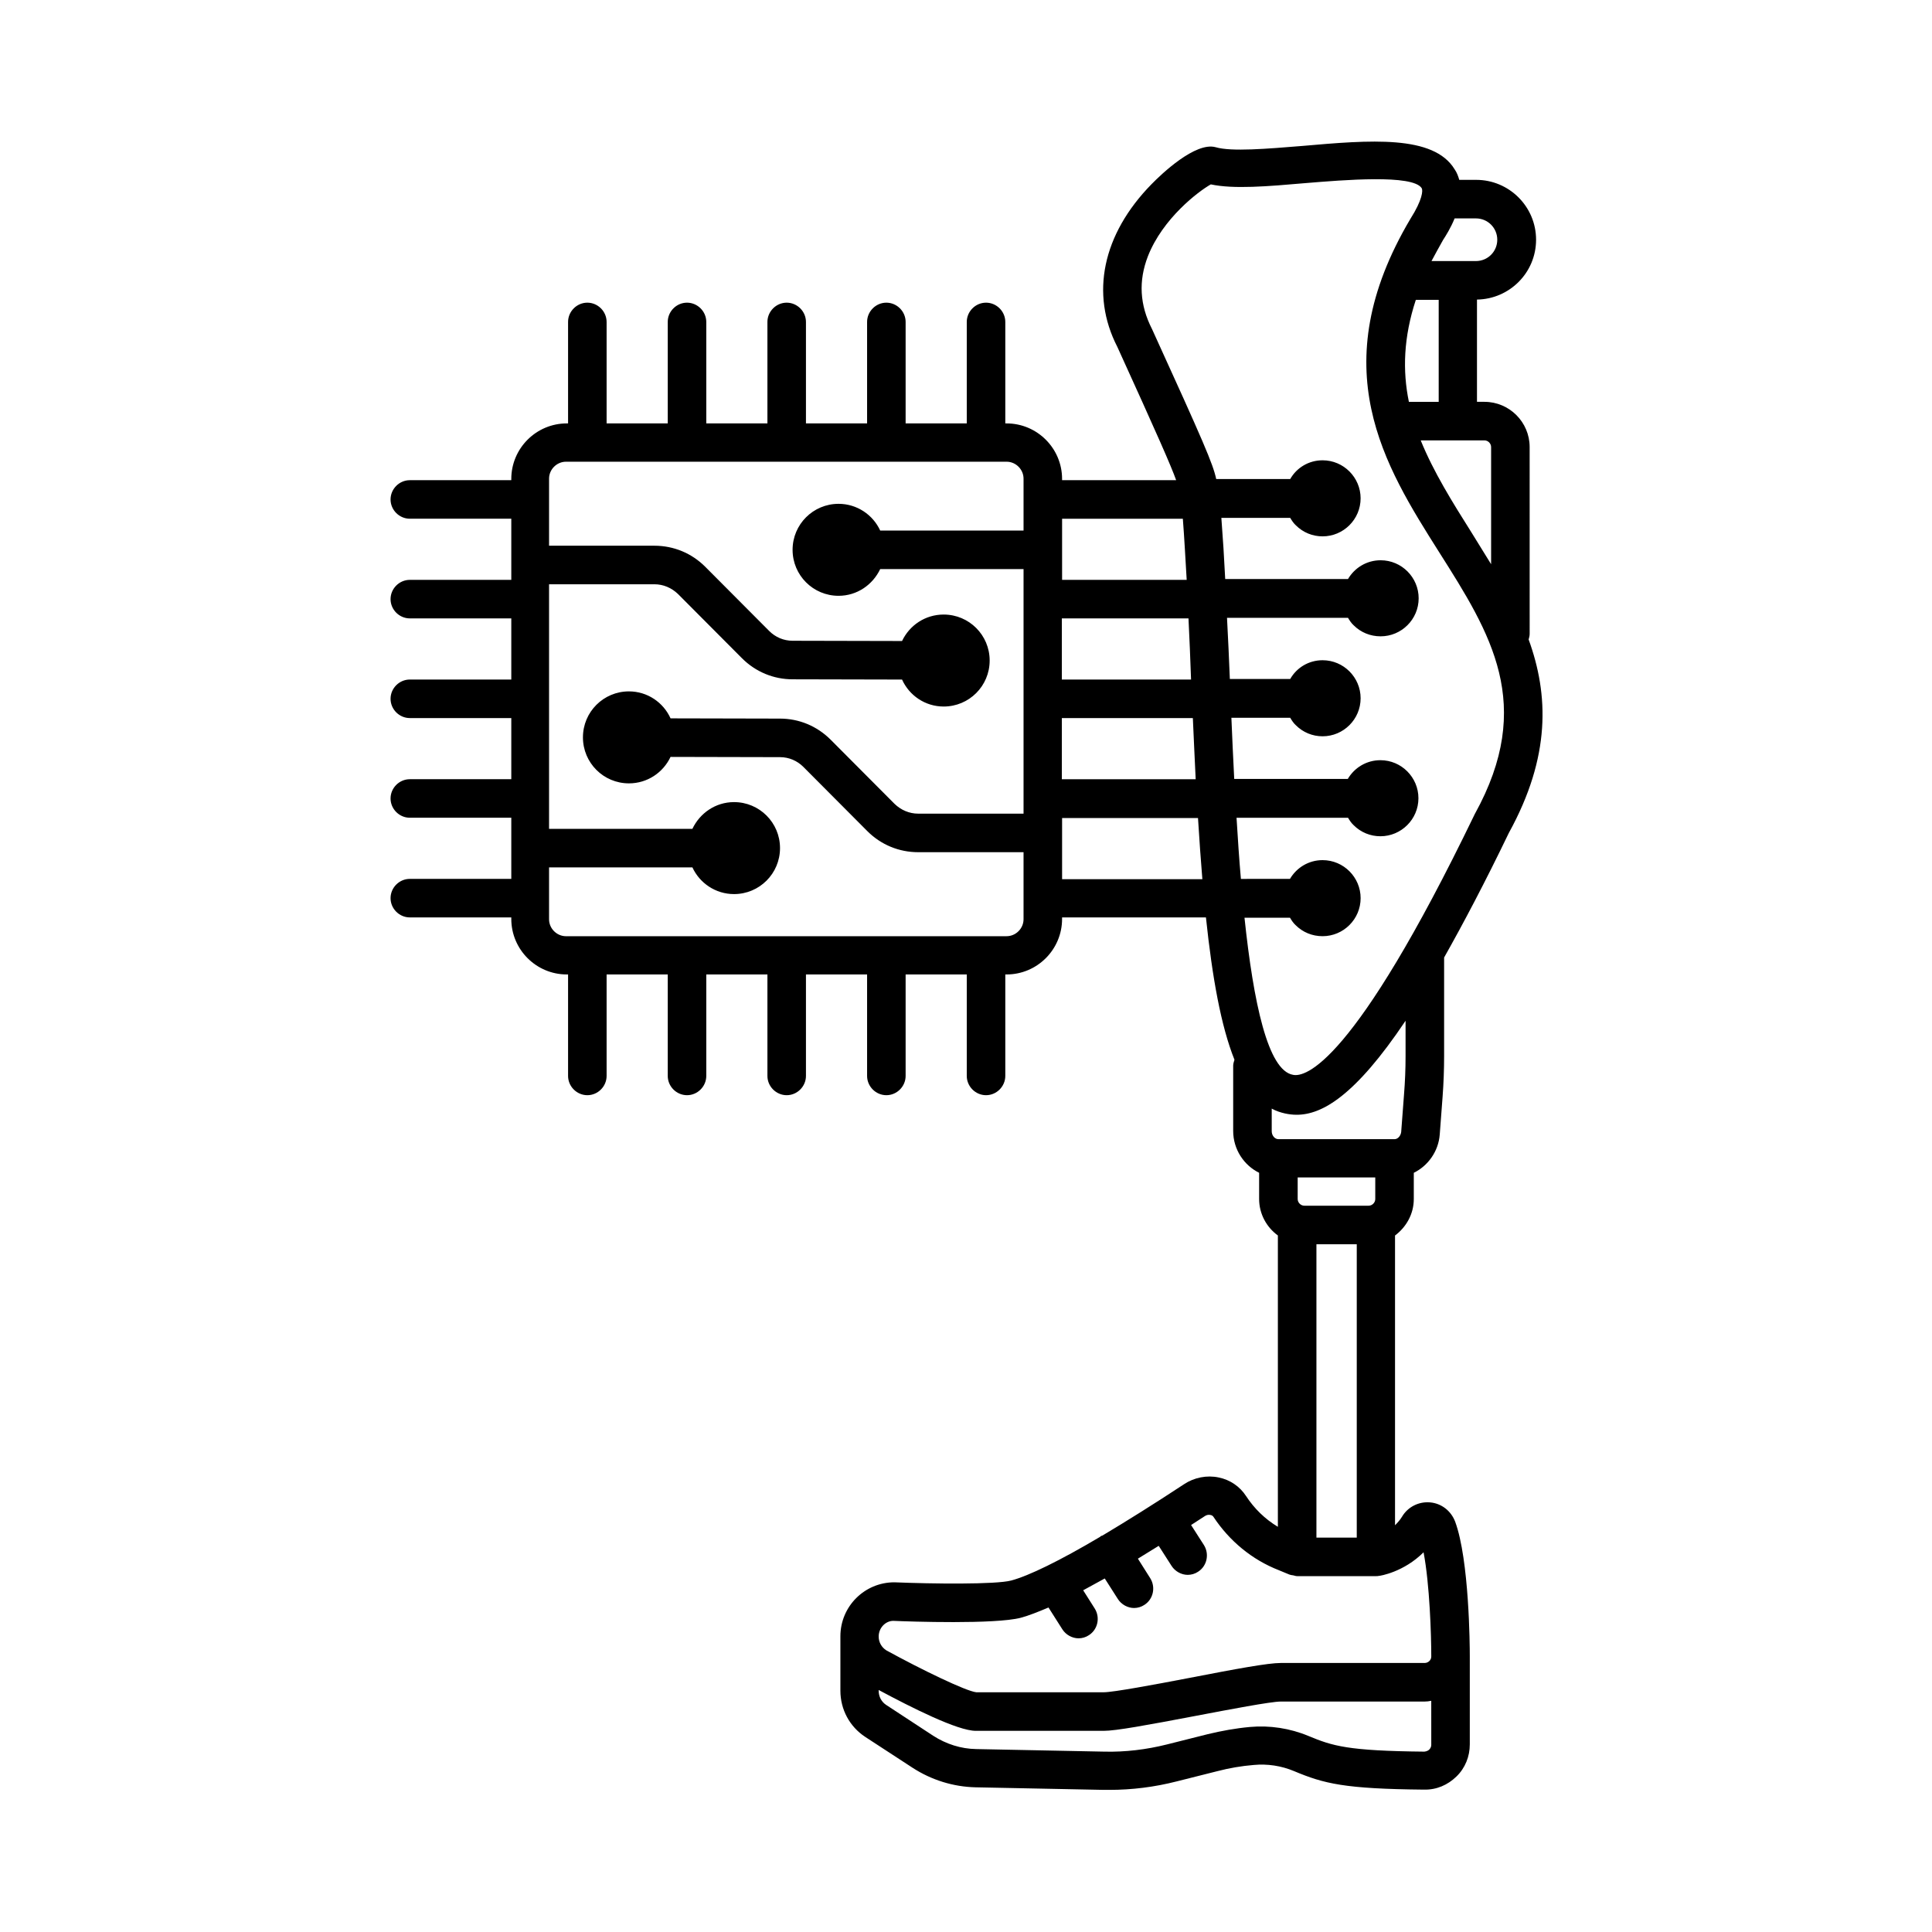 <?xml version="1.0" encoding="UTF-8"?>
<!-- Uploaded to: SVG Find, www.svgrepo.com, Generator: SVG Find Mixer Tools -->
<svg fill="#000000" width="800px" height="800px" version="1.1" viewBox="144 144 512 512" xmlns="http://www.w3.org/2000/svg">
 <path d="m518.67 461.75v-6.945c3.746-1.84 6.535-5.652 6.875-10.145l0.75-9.941c0.273-3.609 0.41-7.285 0.41-10.895v-26.074c5.106-9.055 10.824-19.879 17.156-33.02 11.164-20.289 10.555-36.629 5.242-51.266 0.137-0.477 0.273-0.953 0.273-1.496l-0.004-49.496c0-6.606-5.379-11.984-11.984-11.984h-1.973v-27.098c8.645-0.137 15.66-7.148 15.66-15.863 0-8.781-7.148-15.863-15.863-15.863h-4.492c-0.273-0.953-0.613-1.906-1.227-2.793-5.582-9.191-22.469-7.762-40.371-6.195-9.258 0.75-18.789 1.566-22.945 0.34-5.379-1.496-14.367 7.082-17.02 9.805-13.004 13.277-16.273 29.07-9.055 43.098 10.758 23.625 14.23 31.523 15.59 35.336h-30.23v-0.34c0-8.102-6.606-14.707-14.707-14.707h-0.34v-26.891c0-2.793-2.316-5.106-5.106-5.106-2.793 0-5.106 2.316-5.106 5.106v26.891h-16.203v-26.891c0-2.793-2.316-5.106-5.106-5.106-2.793 0-5.106 2.316-5.106 5.106v26.891h-16.203v-26.891c0-2.793-2.316-5.106-5.106-5.106-2.793 0-5.106 2.316-5.106 5.106v26.891h-16.203v-26.891c0-2.793-2.316-5.106-5.106-5.106-2.793 0-5.106 2.316-5.106 5.106v26.891h-16.203v-26.891c0-2.793-2.316-5.106-5.106-5.106-2.793 0-5.106 2.316-5.106 5.106v26.891h-0.34c-8.102 0-14.707 6.606-14.707 14.707v0.34h-26.891c-2.793 0-5.106 2.316-5.106 5.106 0 2.793 2.316 5.106 5.106 5.106h26.891v16.203h-26.891c-2.793 0-5.106 2.316-5.106 5.106 0 2.793 2.316 5.106 5.106 5.106h26.891v16.203h-26.891c-2.793 0-5.106 2.316-5.106 5.106 0 2.793 2.316 5.106 5.106 5.106h26.891v16.203h-26.891c-2.793 0-5.106 2.316-5.106 5.106 0 2.793 2.316 5.106 5.106 5.106h26.891v16.203h-26.891c-2.793 0-5.106 2.316-5.106 5.106 0 2.793 2.316 5.106 5.106 5.106h26.891v0.41c0 8.102 6.606 14.707 14.707 14.707h0.34v26.891c0 2.793 2.316 5.106 5.106 5.106 2.793 0 5.106-2.316 5.106-5.106v-26.891h16.203v26.891c0 2.793 2.316 5.106 5.106 5.106 2.793 0 5.106-2.316 5.106-5.106v-26.891h16.203v26.891c0 2.793 2.316 5.106 5.106 5.106 2.793 0 5.106-2.316 5.106-5.106v-26.891h16.203v26.891c0 2.793 2.316 5.106 5.106 5.106 2.793 0 5.106-2.316 5.106-5.106v-26.891h16.203v26.891c0 2.793 2.316 5.106 5.106 5.106 2.793 0 5.106-2.316 5.106-5.106v-26.891h0.34c8.102 0 14.707-6.606 14.707-14.707v-0.41h38.125c1.703 16.137 4.016 28.867 7.559 37.719-0.137 0.477-0.34 1.02-0.34 1.566v17.293c0 4.902 2.859 9.121 6.875 11.098v6.945c0 3.949 1.973 7.488 4.969 9.668v77.207c-3.402-2.043-6.262-4.832-8.441-8.168-1.633-2.519-4.223-4.289-7.215-4.902-3.133-0.68-6.535 0-9.191 1.77-7.965 5.242-15.25 9.805-21.648 13.617-0.137 0.066-0.273 0.066-0.41 0.137l-0.203 0.203c-10.688 6.332-18.926 10.348-23.555 11.574-4.086 1.09-21.039 0.887-30.977 0.477-7.898 0-14.297 6.398-14.297 14.297v0.066 14.367c0 4.969 2.449 9.531 6.606 12.254l12.527 8.168c5.039 3.269 10.824 5.039 16.68 5.176l33.973 0.68h1.496c5.992 0 11.984-0.75 17.836-2.246l10.824-2.723c3.133-0.816 6.332-1.363 9.602-1.633 3.609-0.34 7.285 0.203 10.688 1.633 7.965 3.336 13.344 4.699 34.449 4.902 3.336 0.066 6.262-1.227 8.578-3.473 2.316-2.246 3.539-5.309 3.539-8.512v-23.285-0.203c0-2.586-0.137-25.395-3.879-35.539-1.09-2.859-3.609-4.832-6.606-5.106-2.996-0.273-5.922 1.156-7.488 3.812-0.543 0.887-1.227 1.633-1.84 2.246v-76.789c2.996-2.246 4.973-5.719 4.973-9.668zm-103.42-177.15h-37.988c-1.906-4.152-6.129-7.082-11.031-7.082-6.738 0-12.188 5.445-12.188 12.188 0 6.738 5.445 12.188 12.188 12.188 4.902 0 9.055-2.926 11.031-7.082h37.988v64.812h-27.914c-2.383 0-4.562-0.953-6.262-2.586l-16.953-17.02c-3.609-3.609-8.375-5.582-13.414-5.582l-29.004-0.066c-1.906-4.223-6.129-7.148-11.031-7.148-6.738 0-12.188 5.445-12.188 12.188 0 6.738 5.445 12.188 12.188 12.188 4.902 0 9.055-2.859 11.031-7.012l29.004 0.066c2.383 0 4.562 0.953 6.195 2.586l16.953 17.02c3.609 3.609 8.375 5.582 13.48 5.582h27.914v17.77c0 2.449-2.043 4.492-4.492 4.492l-116.76 0.004c-2.449 0-4.492-2.043-4.492-4.492v-13.754h37.988c1.906 4.152 6.129 7.082 11.031 7.082 6.738 0 12.188-5.445 12.188-12.188 0-6.738-5.445-12.188-12.188-12.188-4.902 0-9.055 2.926-11.031 7.082h-37.988v-64.812h27.914c2.383 0 4.562 0.953 6.262 2.586l16.953 17.02c3.609 3.609 8.375 5.582 13.414 5.582l29.004 0.066c1.906 4.223 6.129 7.148 11.031 7.148 6.738 0 12.188-5.445 12.188-12.188 0-6.738-5.445-12.188-12.188-12.188-4.902 0-9.055 2.859-11.031 7.012l-29.004-0.066c-2.383 0-4.562-0.953-6.195-2.586l-16.953-17.02c-3.609-3.609-8.375-5.582-13.48-5.582h-27.914v-17.77c0-2.449 2.043-4.492 4.492-4.492h116.76c2.449 0 4.492 2.043 4.492 4.492zm122.14-23.895c0.953 0 1.77 0.816 1.77 1.77v31.047c-1.703-2.793-3.473-5.582-5.176-8.375-5.106-8.102-10.078-16.066-13.48-24.441zm-20.02-10.215c-1.703-8.238-1.43-17.09 1.84-27.027h6.059v27.027zm9.055-42.891c0.75-1.156 2.043-3.199 3.062-5.719h5.652c3.133 0 5.652 2.519 5.652 5.652s-2.519 5.652-5.652 5.652h-11.777c0.953-1.773 1.977-3.68 3.062-5.586zm-100.96 73.871h32c0.41 5.242 0.68 10.621 1.02 16.203h-33.02zm0 26.414h33.496c0.273 5.309 0.477 10.688 0.68 16.203h-34.246l0.004-16.203zm0 26.418h34.652c0.273 5.582 0.477 11.031 0.75 16.203h-35.473l0.004-16.203zm0 42.688v-16.203h36.016c0.34 5.719 0.75 11.098 1.156 16.203zm48.34 10.211h12.051c0.41 0.68 0.887 1.43 1.496 1.973 1.906 1.906 4.426 2.926 7.148 2.926 5.516 0 10.078-4.492 10.078-10.078 0-5.516-4.492-10.078-10.078-10.078-3.676 0-6.875 1.973-8.645 4.969l-13.004 0.008c-0.477-5.309-0.816-10.758-1.156-16.203h29.547c0.41 0.68 0.887 1.43 1.496 1.973 1.906 1.906 4.426 2.926 7.082 2.926 5.516 0 10.078-4.492 10.078-10.078 0-5.516-4.492-10.078-10.078-10.078-3.676 0-6.875 1.973-8.645 4.969h-30.094c-0.273-5.516-0.543-10.961-0.75-16.203h15.59c0.41 0.68 0.887 1.43 1.496 1.973 1.906 1.906 4.426 2.926 7.082 2.926 5.516 0 10.078-4.492 10.078-10.078 0-5.516-4.492-10.078-10.078-10.078-3.676 0-6.875 1.973-8.578 4.969h-16c-0.203-5.379-0.477-10.824-0.75-16.203h32.066c0.41 0.68 0.887 1.43 1.496 1.973 1.906 1.906 4.426 2.926 7.148 2.926 5.516 0 10.078-4.492 10.078-10.078 0-5.516-4.492-10.078-10.078-10.078-3.676 0-6.875 1.973-8.645 4.969h-32.543c-0.273-5.516-0.613-10.961-1.02-16.203h18.246c0.41 0.68 0.887 1.43 1.496 1.973 1.906 1.906 4.426 2.926 7.082 2.926 5.516 0 10.078-4.492 10.078-10.078 0-5.516-4.492-10.078-10.078-10.078-3.676 0-6.875 1.973-8.578 4.969h-19.609c-0.887-4.086-3.269-9.602-17.02-39.762-3.269-6.398-3.609-12.73-1.09-19.266 3.949-10.078 13.414-17.227 16.68-19.062 6.059 1.293 14.977 0.543 25.121-0.34 9.941-0.816 28.457-2.383 30.773 1.363 0.34 0.613 0.203 3.062-2.996 8.102-23.352 39.418-6.875 65.426 7.625 88.371 13.684 21.582 25.461 40.305 9.465 69.309-0.066 0.066-0.066 0.137-0.137 0.273-32.137 66.516-44.934 69.582-48.066 68.898-6.668-1.129-10.48-19.102-12.863-41.637zm49.496 219.23c0 0.613-0.34 1.02-0.543 1.227-0.203 0.203-0.613 0.477-1.293 0.543-20.355-0.203-24.305-1.496-30.707-4.152-4.902-2.043-10.281-2.859-15.523-2.383-3.746 0.34-7.488 1.02-11.164 1.906l-10.824 2.723c-5.445 1.363-11.031 2.043-16.613 1.906l-33.973-0.68c-3.949-0.066-7.898-1.293-11.371-3.539l-12.461-8.168c-1.227-0.816-1.973-2.18-1.973-3.746v-0.203c8.645 4.629 20.902 10.824 25.734 10.824h33.906c3.269 0 11.371-1.496 24.305-3.949 8.918-1.703 20.016-3.812 22.602-3.812h38.125c0.613 0 1.156-0.066 1.77-0.203zm-2.043-51.062c1.633 8.512 2.043 22.059 2.043 27.504v0.066 0.066c0 0.953-0.816 1.703-1.77 1.703h-38.125c-3.336 0-11.508 1.496-24.508 4.016-8.852 1.703-19.879 3.746-22.398 3.746h-33.77c-2.723-0.273-14.637-6.059-23.828-11.098-1.293-0.816-2.043-2.18-2.043-3.676 0-2.316 1.84-4.152 3.879-4.152 4.426 0.203 26.961 0.953 33.77-0.816 2.043-0.543 4.629-1.566 7.352-2.723l3.676 5.785c0.953 1.496 2.656 2.383 4.289 2.383 0.953 0 1.906-0.273 2.723-0.816 2.383-1.496 3.062-4.699 1.566-7.082l-3.062-4.832c1.84-1.02 3.746-2.043 5.719-3.133l3.473 5.445c0.953 1.496 2.656 2.383 4.289 2.383 0.953 0 1.906-0.273 2.723-0.816 2.383-1.496 3.062-4.699 1.566-7.082l-3.269-5.176c1.84-1.156 3.676-2.246 5.516-3.402l3.402 5.309c0.953 1.496 2.656 2.383 4.289 2.383 0.953 0 1.906-0.273 2.723-0.816 2.383-1.496 3.062-4.699 1.566-7.082l-3.402-5.309c1.227-0.816 2.519-1.633 3.676-2.383 0.41-0.273 0.953-0.41 1.496-0.273 0.34 0.066 0.543 0.203 0.75 0.477 4.223 6.398 10.211 11.371 17.359 14.16l2.793 1.156h0.066c0.273 0.137 0.613 0.137 0.953 0.203 0.34 0.066 0.613 0.203 1.02 0.203h0.066 20.766 0.066 0.066c0.203 0 0.477 0 0.68-0.066 0.348 0.008 6.613-1.012 11.855-6.254zm-31.59-91.844c-0.953 0-1.77-0.816-1.77-1.77v-5.719h20.562v5.719c0 0.953-0.816 1.77-1.77 1.77zm13.887 10.211v77.75h-10.688v-77.75zm10.008-27.844h-30.773c-0.953 0-1.77-0.953-1.77-2.109v-5.992c1.09 0.613 2.316 1.02 3.539 1.293 0.953 0.203 1.973 0.34 3.062 0.34 6.672 0 15.453-4.902 28.867-24.918v9.395c0 3.402-0.137 6.738-0.41 10.145l-0.75 9.941c-0.129 1.02-0.879 1.906-1.766 1.906z"/>
</svg>